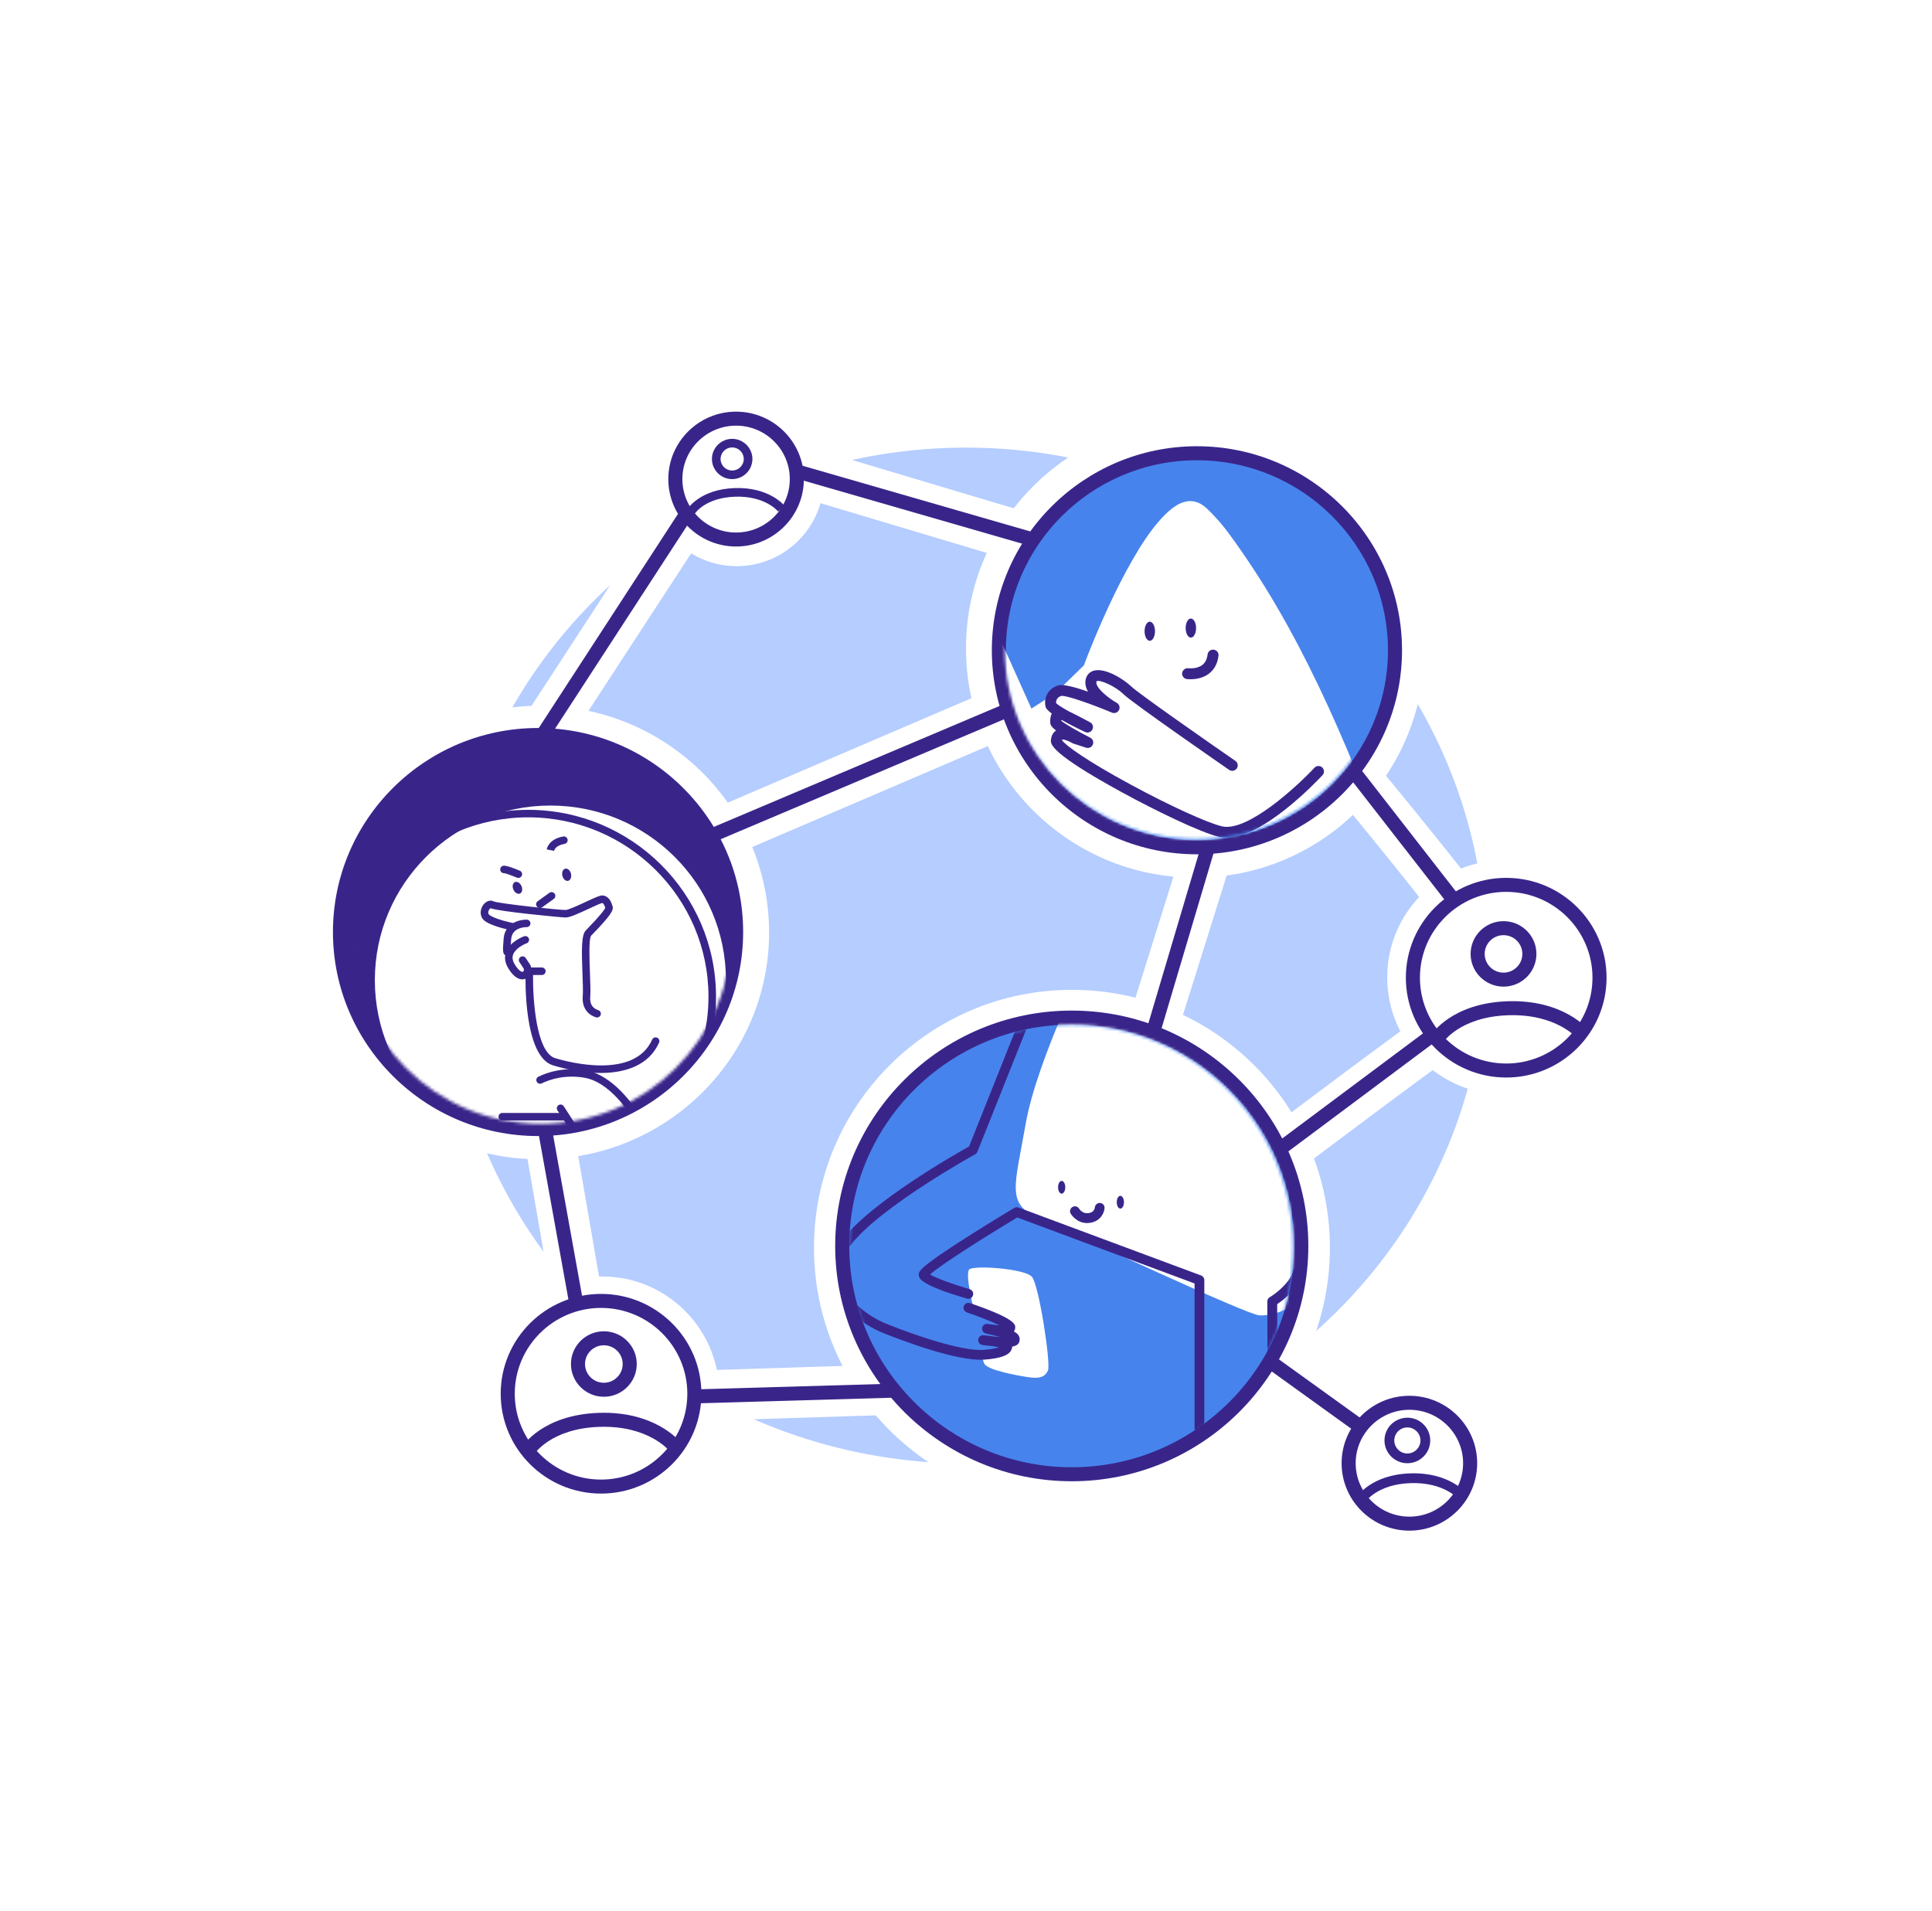 <svg width="651" height="644" viewBox="0 0 651 644" fill="none" xmlns="http://www.w3.org/2000/svg">
<g filter="url(#filter0_f_1069_40251)">
<ellipse cx="171.159" cy="175.197" rx="171.159" ry="175.197" transform="matrix(-4.37114e-08 -1 -1 4.37114e-08 500.695 493.156)" fill="#B5CDFF"/>
</g>
<g filter="url(#filter1_d_1069_40251)">
<path d="M238.161 278.746L343.979 233.395M409.066 276.226L384.711 353.91M451.057 252.291C454.081 254.307 480.871 287.844 493.888 304.36M486.75 343.412C484.062 344.756 445.878 373.366 427.122 387.503M231.862 466.447L311.226 463.927M183.992 372.806L197.01 447.971M427.122 453.43L466.174 481.564M267.555 154.031L353.217 179.646" stroke="white" stroke-width="17" stroke-linecap="round"/>
<circle cx="248.238" cy="157.394" r="29.394" fill="white"/>
<circle cx="402.764" cy="214.498" r="77.264" fill="white"/>
<ellipse cx="181.889" cy="310.245" rx="77.264" ry="76.424" fill="white"/>
<circle cx="361.196" cy="416.477" r="86.922" fill="white"/>
<circle cx="202.886" cy="465.612" r="39.472" fill="white"/>
<circle cx="474.568" cy="488.708" r="27.294" fill="white"/>
<circle cx="506.902" cy="325.362" r="39.472" fill="white"/>
<path d="M230.597 170.414L181.047 246.418" stroke="white" stroke-width="17" stroke-linecap="round"/>
<path d="M181.301 376.47C218.159 376.47 248.039 346.744 248.039 310.075C248.039 273.406 218.159 243.68 181.301 243.68C144.442 243.68 114.562 273.406 114.562 310.075C114.562 346.744 144.442 376.47 181.301 376.47Z" fill="#39258A"/>
<path d="M181.297 378.829C143.185 378.829 112.188 347.99 112.188 310.075C112.188 272.159 143.185 241.32 181.297 241.32C219.409 241.32 250.407 272.159 250.407 310.075C250.407 347.99 219.409 378.829 181.297 378.829ZM181.297 246.048C145.803 246.048 116.93 274.773 116.93 310.084C116.93 345.395 145.803 374.12 181.297 374.12C216.791 374.12 245.664 345.395 245.664 310.084C245.664 274.773 216.791 246.048 181.297 246.048Z" fill="#39258A"/>
<path d="M403.316 281.525C440.175 281.525 470.055 251.799 470.055 215.13C470.055 178.461 440.175 148.734 403.316 148.734C366.458 148.734 336.578 178.461 336.578 215.13C336.578 251.799 366.458 281.525 403.316 281.525Z" fill="#4783ED"/>
<path d="M403.313 283.884C365.21 283.884 334.203 253.045 334.203 215.129C334.203 177.213 365.21 146.375 403.313 146.375C441.415 146.375 472.422 177.213 472.422 215.129C472.422 253.045 441.425 283.884 403.313 283.884ZM403.313 151.103C367.819 151.103 338.946 179.827 338.946 215.139C338.946 250.45 367.819 279.175 403.313 279.175C438.807 279.175 467.68 250.45 467.68 215.139C467.68 179.827 438.807 151.103 403.313 151.103Z" fill="#39258A"/>
<path d="M361.14 492.797C403.855 492.797 438.483 458.347 438.483 415.851C438.483 373.356 403.855 338.906 361.14 338.906C318.424 338.906 283.797 373.356 283.797 415.851C283.797 458.347 318.424 492.797 361.14 492.797Z" fill="#4783ED"/>
<path d="M361.136 495.155C317.181 495.155 281.422 459.58 281.422 415.851C281.422 372.122 317.181 336.547 361.136 336.547C405.091 336.547 440.85 372.122 440.85 415.851C440.85 459.58 405.091 495.155 361.136 495.155ZM361.136 341.265C319.799 341.265 286.165 374.727 286.165 415.851C286.165 456.975 319.799 490.437 361.136 490.437C402.473 490.437 436.108 456.975 436.108 415.851C436.108 374.727 402.473 341.265 361.136 341.265Z" fill="#39258A"/>
<path d="M507.526 359.103C488.878 359.103 473.711 344.014 473.711 325.461C473.711 306.909 488.878 291.82 507.526 291.82C526.174 291.82 541.341 306.909 541.341 325.461C541.341 344.014 526.174 359.103 507.526 359.103ZM507.526 296.539C491.496 296.539 478.454 309.514 478.454 325.461C478.454 341.409 491.496 354.384 507.526 354.384C523.556 354.384 536.598 341.409 536.598 325.461C536.598 309.514 523.556 296.539 507.526 296.539Z" fill="#39258A"/>
<path d="M202.526 499.306C183.878 499.306 168.711 484.217 168.711 465.665C168.711 447.112 183.878 432.023 202.526 432.023C221.174 432.023 236.341 447.112 236.341 465.665C236.341 484.217 221.174 499.306 202.526 499.306ZM202.526 436.742C186.496 436.742 173.454 449.717 173.454 465.665C173.454 481.612 186.496 494.587 202.526 494.587C218.556 494.587 231.598 481.612 231.598 465.665C231.598 449.717 218.556 436.742 202.526 436.742Z" fill="#39258A"/>
<path d="M474.903 511.798C462.307 511.798 452.062 501.606 452.062 489.075C452.062 476.543 462.307 466.352 474.903 466.352C487.499 466.352 497.744 476.543 497.744 489.075C497.744 501.606 487.499 511.798 474.903 511.798ZM474.903 471.07C464.925 471.07 456.805 479.147 456.805 489.075C456.805 499.002 464.925 507.079 474.903 507.079C484.882 507.079 493.001 499.002 493.001 489.075C493.001 479.147 484.882 471.07 474.903 471.07Z" fill="#39258A"/>
<path d="M248.028 180.165C235.432 180.165 225.188 169.973 225.188 157.442C225.188 144.91 235.441 134.719 248.028 134.719C260.615 134.719 270.869 144.91 270.869 157.442C270.869 169.973 260.624 180.165 248.028 180.165ZM248.028 139.437C238.05 139.437 229.93 147.515 229.93 157.442C229.93 167.369 238.05 175.447 248.028 175.447C258.007 175.447 266.126 167.369 266.126 157.442C266.126 147.515 258.007 139.437 248.028 139.437Z" fill="#39258A"/>
<path d="M229.289 167.882L180.812 242.43L184.795 244.993L233.271 170.444L229.289 167.882Z" fill="#39258A"/>
<path d="M269 152.539L267.68 157.07L347.465 180.086L348.786 175.554L269 152.539Z" fill="#39258A"/>
<path d="M338.756 233.068L238.594 275.469L240.451 279.81L340.613 237.41L338.756 233.068Z" fill="#39258A"/>
<path d="M404.769 280.836L386.289 343.062L390.837 344.399L409.317 282.173L404.769 280.836Z" fill="#39258A"/>
<path d="M457.891 254.4L454.141 257.289L488.106 300.93L491.856 298.042L457.891 254.4Z" fill="#39258A"/>
<path d="M481.353 342.831L430.078 381.117L432.925 384.891L484.2 346.604L481.353 342.831Z" fill="#39258A"/>
<path d="M301.637 462.251L233.922 464.203L234.059 468.92L301.775 466.967L301.637 462.251Z" fill="#39258A"/>
<path d="M429.531 453.061L426.75 456.883L457.138 478.767L459.919 474.945L429.531 453.061Z" fill="#39258A"/>
<path d="M185.934 376.066L181.266 376.898L191.894 435.909L196.562 435.076L185.934 376.066Z" fill="#39258A"/>
<mask id="mask0_1069_40251" style="mask-type:luminance" maskUnits="userSpaceOnUse" x="338" y="151" width="130" height="128">
<path d="M403.024 278.732C438.599 278.732 467.438 250.159 467.438 214.913C467.438 179.666 438.599 151.094 403.024 151.094C367.449 151.094 338.609 179.666 338.609 214.913C338.609 250.159 367.449 278.732 403.024 278.732Z" fill="white"/>
</mask>
<g mask="url(#mask0_1069_40251)">
<path d="M365.243 220.152C365.945 218.237 366.704 216.331 367.472 214.434C369.322 209.838 371.285 205.29 373.363 200.789C375.924 195.24 378.665 189.758 381.729 184.454C384.527 179.613 387.572 174.81 391.375 170.677C392.845 169.073 394.458 167.553 396.308 166.383C398.48 165.006 401.06 164.354 403.535 165.317C405.783 166.185 407.415 168.054 409.027 169.743C412.452 173.31 415.307 177.424 418.124 181.463C420.941 185.502 423.711 189.729 426.338 193.966C431.64 202.544 436.487 211.386 440.993 220.398C445.508 229.419 449.681 238.601 453.627 247.877C456.302 254.18 458.872 260.541 461.358 266.92C464.734 275.582 468.718 290.643 456.217 294.352C454.908 294.738 453.551 294.946 452.195 295.04C443.108 295.654 373.239 296.277 362.132 296.371C360.928 296.38 359.751 296.72 358.746 297.362C356.337 298.9 352.125 302.58 349.014 310.714C344.414 322.774 342.659 333.758 333.193 332.551C323.726 331.343 295.868 323.576 296.542 322.104C297.215 320.632 306.681 321.699 309.66 317.546C312.638 313.394 319.534 290.086 320.881 288.878C322.228 287.671 299.653 303.882 293.971 304.42C288.289 304.958 266.521 280.839 266.521 280.839C266.521 280.839 262.063 278.291 269.499 278.159C276.935 278.026 277.211 279.366 281.128 277.489C285.045 275.611 317.096 250.566 317.096 250.566C317.096 250.566 305.733 214.396 303.712 207.432C301.92 201.289 300.459 194.844 300.649 188.418C300.744 185.162 301.284 181.718 303.105 178.943C305.41 175.405 310.267 173.432 314.146 172.121C318.547 170.63 323.318 169.733 327.976 169.62C331.846 169.526 336.114 169.96 339.443 172.102C340.24 172.611 340.971 173.234 341.587 173.951C343.845 176.603 346.728 180.51 345.41 184.171C345.277 184.549 345.087 184.926 344.812 185.219C343.143 187.011 339.69 184.105 338.172 183.275C336.55 182.378 334.928 181.463 333.335 180.519C333.335 180.519 334.691 183.605 334.151 189.361C333.61 195.117 332.121 196.061 332.396 199.005C332.671 201.949 333.212 202.893 333.212 202.893L347.544 234.779L355.587 229.617L365.253 220.171L365.243 220.152Z" fill="white"/>
<path d="M401.164 224.9C400.443 224.9 399.978 224.834 399.921 224.834C398.906 224.693 398.204 223.768 398.346 222.758C398.489 221.758 399.428 221.05 400.433 221.192C400.49 221.192 403.241 221.532 405.109 220.097C406.115 219.324 406.703 218.163 406.902 216.54C407.025 215.53 407.936 214.813 408.97 214.936C409.985 215.058 410.706 215.974 410.582 216.983C410.26 219.607 409.169 221.635 407.348 223.023C405.233 224.627 402.662 224.9 401.164 224.9Z" fill="#39258A"/>
<path d="M387.427 211.936C388.396 211.936 389.181 210.495 389.181 208.718C389.181 206.941 388.396 205.5 387.427 205.5C386.458 205.5 385.672 206.941 385.672 208.718C385.672 210.495 386.458 211.936 387.427 211.936Z" fill="#39258A"/>
<path d="M401.27 210.865C402.24 210.865 403.025 209.425 403.025 207.648C403.025 205.87 402.24 204.43 401.27 204.43C400.301 204.43 399.516 205.87 399.516 207.648C399.516 209.425 400.301 210.865 401.27 210.865Z" fill="#39258A"/>
<path d="M413.288 278.302C412.444 278.302 411.619 278.217 410.832 278.029C404.429 276.49 389.452 269.215 378.259 263.109C353.759 249.738 354.005 246.699 354.119 245.397C354.261 243.614 355.087 242.67 355.855 242.17C353.958 240.707 353.92 240.028 353.891 239.518C353.844 238.735 353.872 237.499 354.404 236.461C352.45 234.998 352.326 234.29 352.25 233.875C351.776 231.271 352.914 228.128 356.528 226.977C358.16 226.458 362.267 227.553 366.621 229.072C365.881 227.77 365.511 226.364 365.833 224.939C366.165 223.467 367.123 222.419 368.537 222.014C372.416 220.881 378.8 224.995 381.199 227.336C383.552 229.629 407.322 246.218 416.276 252.409C417.12 252.994 417.319 254.135 416.731 254.966C416.143 255.796 414.986 256.004 414.151 255.419C410.832 253.116 381.598 232.875 378.591 229.95C375.632 227.062 370.405 224.92 369.504 225.562C369.504 225.562 369.476 225.609 369.447 225.741C369.03 227.609 373.165 231.073 376.315 232.856C377.168 233.337 377.491 234.394 377.054 235.262C376.618 236.131 375.575 236.517 374.674 236.14C367.787 233.252 359.345 230.289 357.619 230.497C355.978 231.044 355.807 232.243 355.864 232.95C356.414 233.507 358.027 234.526 360.076 235.668C362.656 236.895 366.753 239.094 367.313 239.396C368.195 239.867 368.537 240.962 368.081 241.849C367.626 242.736 366.535 243.095 365.634 242.67C362.371 241.122 359.915 239.839 358.055 238.782C357.894 238.707 357.742 238.641 357.61 238.584C357.61 238.669 357.591 238.754 357.591 238.858C358.757 239.924 363.396 242.576 367.36 244.576C368.224 245.01 368.603 246.029 368.233 246.916C367.863 247.803 366.858 248.256 365.938 247.954L361.631 246.548C361.489 246.501 361.356 246.435 361.233 246.36C359.953 245.576 358.387 245.105 357.913 245.227C357.894 245.265 357.875 245.322 357.856 245.435C358.833 246.983 365.672 252.116 381.294 260.552C394.232 267.545 406.743 273.254 411.714 274.452C420.288 276.509 437.144 260.901 442.911 254.72C443.603 253.975 444.779 253.928 445.529 254.617C446.278 255.306 446.325 256.466 445.633 257.212C443.508 259.495 425.619 278.302 413.288 278.302Z" fill="#39258A"/>
</g>
<mask id="mask1_1069_40251" style="mask-type:luminance" maskUnits="userSpaceOnUse" x="286" y="341" width="150" height="151">
<path d="M360.967 491.195C402.237 491.195 435.692 457.65 435.692 416.269C435.692 374.889 402.237 341.344 360.967 341.344C319.698 341.344 286.242 374.889 286.242 416.269C286.242 457.65 319.698 491.195 360.967 491.195Z" fill="white"/>
</mask>
<g mask="url(#mask1_1069_40251)">
<path d="M443.503 423.027C443.503 423.027 457.56 427.859 464.835 426.509C472.111 425.16 470.934 424.037 470.214 423.706C469.493 423.376 448.995 415.232 450 407.702C451.006 400.181 474.131 357.906 463.887 343.591C453.643 329.275 411.813 313.271 395.688 309.902C379.563 306.534 373.796 304.854 370.552 310.742C367.308 316.64 349.333 353.357 345.634 374.58C341.935 395.803 338.928 401.682 349.997 406.504C361.076 411.326 420.112 439.088 424.409 439.258C428.706 439.428 436.702 437.342 440.534 430.331L444.376 423.32" fill="white"/>
<path d="M328.134 437.322C328.134 437.322 325.061 425.187 326.607 423.753C328.162 422.318 345.34 423.46 347.73 426.282C350.121 429.103 354.152 455.676 353.109 457.866C352.056 460.055 350.254 460.649 346.554 460.093C342.855 459.536 332.488 457.696 331.606 455.422C330.723 453.147 331.103 452.855 331.103 452.855C331.103 452.855 337.989 452.185 338.871 450.713C339.753 449.241 338.976 448.967 338.976 448.967L337.714 448.372C337.714 448.372 340.579 448.193 340.645 448.184C340.711 448.174 341.897 447.599 341.897 447.599L341.726 446.608L337.439 444.73L337.022 444.494L339.592 444.098L340.417 443.258L338.501 441.673L330.837 438.323L328.134 437.322Z" fill="white"/>
<path d="M441.884 505.749H392.921C392.286 505.749 391.707 505.381 391.432 504.806C391.157 504.23 391.242 503.551 391.641 503.06C391.859 502.796 396.658 496.973 402.52 494.888V428.502L342.772 406.27C330.072 413.885 316.584 422.557 313.387 425.483C315.493 426.747 321.507 428.908 326.742 430.437C327.615 430.691 328.118 431.607 327.862 432.484C327.606 433.362 326.695 433.862 325.822 433.607C310.456 429.134 309.849 426.851 309.659 426.096C309.28 424.643 309.005 423.595 325.832 412.875C333.667 407.883 341.682 403.09 341.758 403.043C342.184 402.788 342.706 402.741 343.171 402.91L404.73 425.813C405.375 426.049 405.802 426.671 405.802 427.36V496.105C405.802 496.86 405.29 497.521 404.56 497.7C401.581 498.455 398.726 500.644 396.772 502.456H438.223C435.169 499.785 430.217 496.86 428.074 495.709C427.542 495.426 427.21 494.869 427.201 494.256L427.03 434.551C427.03 433.947 427.362 433.39 427.884 433.098C427.912 433.079 431.327 431.173 434.173 427.474C436.354 424.643 449.994 391.304 458.645 369.59C462.913 357.578 469.382 336.94 468.481 332.92C467.362 327.947 461.12 326.078 461.063 326.06C460.466 325.89 460.02 325.39 459.906 324.776C459.792 324.163 460.029 323.54 460.523 323.163C472 314.33 489.462 300.817 490.515 299.807C491.217 299.052 492.716 293.777 491.89 286.426C491.084 279.311 479.512 249.662 479.398 249.369C479.228 248.926 479.247 248.426 479.474 248.01C480.347 246.331 481.257 244.368 481.846 242.886C476.581 245.595 464.137 252.936 461.215 254.908C461.329 257.343 464.193 266.591 466.138 272.828C468.756 281.265 470.359 286.53 470.321 288.389C470.292 289.588 470.255 291.607 453.731 304.252C445.849 310.282 437.872 315.915 437.796 315.972C437.322 316.312 436.705 316.368 436.174 316.132L410.052 304.431C409.482 304.176 409.103 303.61 409.075 302.987C408.449 285.973 407.386 266.846 406.637 264.751C405.233 262.005 392.418 229.213 390.958 225.457C390.787 225.023 390.806 224.532 391.015 224.117C391.792 222.56 392.608 220.805 393.234 219.361C390.455 220.748 385.949 222.966 379.945 225.146C373.581 227.458 371.684 229.364 371.171 230.062C376.464 244.443 384.46 265.874 385.447 267.685C386.945 270.422 386.082 287.832 385.646 295.193C385.617 295.721 385.333 296.203 384.887 296.486C384.441 296.769 383.882 296.825 383.398 296.627L375.051 293.277C372.993 292.607 369.492 291.947 368.041 292.541C366.467 293.183 364.56 296.231 363.839 297.665L329.341 384.132C329.199 384.49 328.943 384.783 328.602 384.962C328.279 385.141 296.456 402.722 286.534 415.678C283.518 419.622 282.532 423.633 283.613 427.606C285.387 434.117 292.377 439.543 298.524 442.025C309.479 446.46 324.694 451.433 331.542 450.876C334.236 450.659 335.791 450.31 336.683 450.008C336.076 449.885 335.355 449.763 334.568 449.649C332.652 449.461 331.106 449.234 331.02 449.225C330.138 449.093 329.522 448.281 329.626 447.394C329.73 446.507 330.518 445.865 331.419 445.95C332.984 446.101 334.274 446.252 335.346 446.413C335.934 446.469 336.512 446.516 337.062 446.545C335.497 446.12 333.667 445.695 332.206 445.365C331.333 445.167 330.783 444.299 330.963 443.421C331.144 442.544 331.988 441.968 332.879 442.138C334.217 442.383 335.611 442.553 336.768 442.619C334.15 441.336 329.74 439.59 325.794 438.25C324.931 437.958 324.475 437.023 324.769 436.155C325.063 435.296 325.993 434.834 326.856 435.127C342.431 440.439 342.203 442.402 342.071 443.572C342.023 443.978 341.871 444.355 341.625 444.676C343.123 445.469 343.806 446.45 343.522 447.904C343.313 448.989 342.459 449.546 341.046 449.781C341.046 450.216 340.923 450.65 340.705 451.055C339.756 452.782 337.024 453.745 331.836 454.16C322.521 454.924 303.067 447.403 297.329 445.073C290.433 442.279 282.541 436.061 280.473 428.455C279.107 423.435 280.284 418.452 283.954 413.649C293.696 400.919 322.17 384.764 326.534 382.339L360.832 296.354C360.832 296.354 360.861 296.278 360.88 296.24C361.155 295.684 363.64 290.758 366.818 289.455C369.976 288.172 375.516 289.927 376.142 290.135C376.17 290.144 376.208 290.154 376.237 290.173L382.516 292.692C383.085 282.02 383.265 270.837 382.573 269.224C381.14 266.61 369.227 234.224 367.871 230.543C367.785 230.317 367.757 230.072 367.776 229.826C367.88 228.647 369.161 225.533 378.845 222.022C384.878 219.833 389.383 217.587 392.077 216.247C394.306 215.134 395.055 214.766 395.786 214.766C396.402 214.766 396.962 215.077 397.284 215.605C397.73 216.323 398.185 217.068 394.306 224.919C400.073 239.678 408.705 261.58 409.577 263.222C410.839 265.581 411.901 290.22 412.337 301.817L436.667 312.726C450.952 302.61 465.948 290.871 467.039 288.2C466.963 286.558 464.772 279.5 463.008 273.8C457.677 256.635 457.127 253.861 458.787 252.587C459.773 251.832 465.673 248.237 471.165 245.047C482.699 238.347 483.458 238.498 484.188 238.631C484.795 238.744 485.298 239.131 485.564 239.687C485.839 240.254 486.465 241.546 482.747 248.85C484.558 253.521 494.385 279.056 495.172 286.049C496.036 293.683 494.641 300.345 492.858 302.138C491.729 303.27 472.427 318.161 464.791 324.05C467.305 325.361 470.757 327.89 471.715 332.193C473.119 338.459 462.922 367.467 461.746 370.751C459.508 376.384 439.968 425.379 436.809 429.484C434.419 432.598 431.706 434.579 430.35 435.466L430.511 493.274C433.271 494.822 441.135 499.455 443.316 503.286C443.61 503.796 443.601 504.428 443.316 504.928C443.032 505.428 442.482 505.749 441.894 505.749H441.884ZM406.665 264.76C406.665 264.76 406.665 264.779 406.675 264.779C406.675 264.779 406.675 264.77 406.665 264.76Z" fill="#39258A"/>
<path d="M366.305 408.147C362.71 408.147 360.88 405.146 360.794 405.005C360.33 404.222 360.586 403.212 361.364 402.74C362.141 402.278 363.147 402.523 363.612 403.297C363.735 403.495 364.816 405.118 366.855 404.797C368.61 404.524 368.876 403.25 368.914 402.863C369.009 401.966 369.805 401.306 370.688 401.372C371.579 401.447 372.253 402.212 372.186 403.108C372.091 404.571 370.953 407.496 367.358 408.053C366.988 408.109 366.637 408.138 366.305 408.138V408.147Z" fill="#39258A"/>
<path d="M357.738 398.241C358.408 398.241 358.952 397.278 358.952 396.089C358.952 394.901 358.408 393.938 357.738 393.938C357.067 393.938 356.523 394.901 356.523 396.089C356.523 397.278 357.067 398.241 357.738 398.241Z" fill="#39258A"/>
<path d="M377.511 403.272C378.182 403.272 378.725 402.309 378.725 401.121C378.725 399.932 378.182 398.969 377.511 398.969C376.84 398.969 376.297 399.932 376.297 401.121C376.297 402.309 376.84 403.272 377.511 403.272Z" fill="#39258A"/>
</g>
<mask id="mask2_1069_40251" style="mask-type:luminance" maskUnits="userSpaceOnUse" x="118" y="247" width="129" height="128">
<path d="M182.258 374.708C217.687 374.708 246.407 346.136 246.407 310.889C246.407 275.643 217.687 247.07 182.258 247.07C146.83 247.07 118.109 275.643 118.109 310.889C118.109 346.136 146.83 374.708 182.258 374.708Z" fill="white"/>
</mask>
<g mask="url(#mask2_1069_40251)">
<path d="M256.329 362.45C256.329 362.45 255.855 362.365 249.926 358.836C245.373 356.118 242.072 349.871 240.782 347.135C243.249 340.652 244.605 333.631 244.605 326.299C244.605 293.8 218.122 267.453 185.455 267.453C152.788 267.453 126.305 293.8 126.305 326.299C126.305 358.798 152.788 385.145 185.455 385.145C206.484 385.145 224.951 374.227 235.433 357.779C236.296 358.61 237.387 359.497 238.809 360.393C245.857 364.866 255.712 363.403 256.319 362.932C256.926 362.46 256.319 362.46 256.319 362.46L256.329 362.45Z" fill="white"/>
<path d="M218.464 379.853C218.104 379.853 217.753 379.702 217.506 379.419C217.051 378.89 217.108 378.088 217.639 377.635C231.042 366.132 238.725 349.448 238.725 331.859C238.725 298.538 211.474 271.427 177.981 271.427C144.489 271.427 117.228 298.538 117.228 331.859C117.228 337.86 118.11 343.777 119.846 349.458C120.054 350.128 119.675 350.836 119.002 351.034C118.328 351.241 117.617 350.864 117.418 350.194C115.606 344.277 114.695 338.106 114.695 331.859C114.695 297.142 143.085 268.898 177.981 268.898C212.877 268.898 241.267 297.142 241.267 331.859C241.267 350.184 233.261 367.566 219.299 379.541C219.062 379.749 218.768 379.853 218.474 379.853H218.464Z" fill="#39258A"/>
<path d="M99.037 395.068C98.79 395.068 98.534 394.993 98.316 394.842C97.737 394.446 97.595 393.662 97.984 393.087C98.031 393.011 99.208 391.313 101.873 388.765C104.197 386.538 109.129 385.481 111.207 385.122L122.39 333.788C122.541 333.108 123.215 332.674 123.898 332.816C124.581 332.967 125.017 333.637 124.875 334.316L113.502 386.491C113.388 387.01 112.961 387.406 112.43 387.472C110.618 387.717 105.506 388.765 103.628 390.567C101.181 392.926 100.08 394.483 100.071 394.502C99.824 394.861 99.426 395.05 99.027 395.05L99.037 395.068Z" fill="#39258A"/>
<path d="M136.52 394.818C136.045 394.818 135.59 394.553 135.372 394.1C134.67 392.647 132.052 391.402 131.189 391.081C130.582 390.854 130.24 390.203 130.411 389.571L135.732 369.65C135.913 368.971 136.614 368.575 137.288 368.754C137.971 368.933 138.369 369.622 138.189 370.302L133.152 389.165C134.518 389.816 136.766 391.119 137.677 392.996C137.98 393.629 137.715 394.384 137.079 394.685C136.899 394.77 136.719 394.808 136.529 394.808L136.52 394.818Z" fill="#39258A"/>
<path d="M189.745 373.568H169.248C168.546 373.568 167.977 373.002 167.977 372.304C167.977 371.605 168.546 371.039 169.248 371.039H189.745C190.447 371.039 191.016 371.605 191.016 372.304C191.016 373.002 190.447 373.568 189.745 373.568Z" fill="#39258A"/>
<path d="M213.785 414.047C213.719 414.047 213.643 414.047 213.577 414.028C213.15 413.952 212.799 413.679 212.628 413.282C212.581 413.179 208.198 403.195 204.641 396.882C201.075 390.541 187.957 370.356 187.824 370.148C187.445 369.563 187.615 368.78 188.203 368.403C188.792 368.025 189.579 368.195 189.958 368.78C190.499 369.61 203.257 389.238 206.861 395.646C209.564 400.458 212.732 407.319 214.174 410.518L230.859 392.56C229.654 392.701 227.994 392.919 226.448 393.126C225.945 393.192 225.452 392.956 225.187 392.532C225.073 392.352 214.278 374.574 213.292 372.97C211.518 370.111 205.116 360.655 197.12 359.211C190.366 357.994 185.197 359.806 182.721 360.995C182.465 361.118 181.772 361.448 181.137 360.891C180.758 360.551 180.615 360.023 180.776 359.542C180.909 359.155 181.203 358.881 181.554 358.758L181.621 358.73C184.381 357.409 190.119 355.399 197.575 356.739C206.605 358.372 213.548 368.572 215.455 371.658C216.346 373.102 224.874 387.143 226.932 390.531C228.914 390.267 232.073 389.861 232.642 389.88C233.154 389.899 233.609 390.135 233.913 390.541C234.435 391.248 234.254 392.192 234.15 392.56C234.093 392.758 233.998 392.937 233.856 393.079L214.724 413.66C214.478 413.924 214.146 414.066 213.795 414.066L213.785 414.047Z" fill="#39258A"/>
<path d="M201.199 338.877C201.047 338.877 200.895 338.849 200.744 338.792L200.696 338.773C197.661 337.754 196.077 335.178 196.361 331.696C196.494 330.092 196.38 327.204 196.266 324.137C195.953 316.088 195.878 311.096 197.367 309.558L197.556 309.36C202.527 304.245 203.712 302.509 203.94 301.914C203.665 300.97 203.286 300.348 202.935 300.282C202.318 300.404 200.108 301.433 198.486 302.188C194.607 303.99 191.97 305.179 190.566 305.179C189.333 305.179 167.915 303.16 165.297 302.046C165.079 302.16 164.633 302.641 164.538 303.264C164.453 303.801 164.643 304.198 165.155 304.509C167.716 306.047 172.923 307.048 172.971 307.057C173.663 307.189 174.109 307.85 173.976 308.539C173.843 309.227 173.179 309.671 172.487 309.539C172.259 309.492 166.777 308.444 163.827 306.67C161.617 305.34 161.617 302.98 162.556 301.357C163.485 299.744 165.098 299.074 166.388 299.772C168.067 300.47 188.166 302.65 190.556 302.65C191.495 302.65 195.195 300.933 197.395 299.904C200.886 298.281 202.185 297.705 203.001 297.753C204.13 297.809 205.647 298.498 206.435 301.471C206.767 302.745 205.799 304.509 199.368 311.124L199.178 311.322C198.344 312.426 198.628 319.702 198.79 324.043C198.913 327.185 199.027 330.148 198.884 331.903C198.695 334.225 199.577 335.735 201.502 336.376C201.578 336.405 201.626 336.423 201.664 336.433C202.318 336.688 202.631 337.424 202.375 338.075C202.176 338.565 201.702 338.867 201.199 338.867V338.877Z" fill="#39258A"/>
<path d="M170.921 318.035C170.807 318.035 170.683 318.016 170.56 317.988C169.365 317.648 169.337 316.667 169.716 312.222C170.152 307.098 175.009 305.853 177.494 305.9C178.196 305.919 178.755 306.494 178.736 307.193C178.717 307.891 178.129 308.438 177.446 308.429C176.934 308.429 172.59 308.476 172.249 312.439C172.059 314.6 172.04 315.591 172.049 316.035C172.286 316.393 172.324 316.865 172.116 317.28C171.879 317.761 171.414 318.035 170.921 318.035Z" fill="#39258A"/>
<path d="M176.041 326.035C174.874 326.035 173.11 325.365 171.251 322.261C170.132 320.402 169.885 318.58 170.502 316.844C171.773 313.277 176.383 311.588 176.572 311.512C177.227 311.277 177.957 311.616 178.204 312.267C178.441 312.918 178.099 313.645 177.445 313.881C176.421 314.249 173.613 315.665 172.892 317.684C172.532 318.684 172.712 319.751 173.433 320.949C174.571 322.846 175.557 323.516 176.06 323.497C176.212 323.497 176.335 323.402 176.43 323.214C176.553 322.978 176.601 322.591 176.402 322.289L175.036 320.222C174.647 319.637 174.818 318.854 175.396 318.477C175.984 318.099 176.771 318.26 177.151 318.835L178.517 320.902C179.19 321.911 179.247 323.28 178.669 324.374C178.147 325.365 177.189 325.979 176.117 326.016C176.089 326.016 176.06 326.016 176.032 326.016L176.041 326.035Z" fill="#39258A"/>
<path d="M202.346 357.571C197.12 357.571 191.542 356.57 186.363 355.013C176.508 352.041 177.001 326.185 177.096 323.25C177.115 322.571 177.675 322.023 178.367 322.023H182.579C183.281 322.023 183.85 322.59 183.85 323.288C183.85 323.986 183.281 324.552 182.579 324.552H179.61C179.515 332.734 180.653 350.654 187.103 352.598C191.504 353.919 213.738 359.845 219.752 346.322C220.036 345.681 220.785 345.398 221.43 345.681C222.075 345.964 222.36 346.709 222.075 347.351C218.746 354.825 211.025 357.571 202.346 357.571Z" fill="#39258A"/>
<path d="M186.713 282.721L184.219 282.23C184.38 281.419 185.262 278.701 189.777 277.879C190.47 277.757 191.124 278.21 191.257 278.899C191.38 279.588 190.925 280.239 190.232 280.371C187.216 280.909 186.77 282.419 186.713 282.721Z" fill="#39258A"/>
<path d="M174.652 291.84C174.491 291.84 174.32 291.812 174.159 291.736C172.518 291.048 170.421 290.283 169.89 290.245C169.207 290.283 168.619 289.792 168.553 289.113C168.486 288.414 168.989 287.801 169.691 287.725C170.469 287.65 172.318 288.216 175.155 289.415C175.8 289.688 176.103 290.425 175.828 291.076C175.619 291.557 175.155 291.85 174.661 291.85L174.652 291.84ZM169.938 290.245H169.909C169.909 290.245 169.928 290.245 169.938 290.245Z" fill="#39258A"/>
<path d="M181.913 301.988C181.524 301.988 181.135 301.809 180.888 301.469C180.481 300.903 180.604 300.11 181.173 299.705L185.109 296.864C185.678 296.458 186.475 296.581 186.883 297.147C187.291 297.713 187.168 298.506 186.599 298.912L182.662 301.753C182.434 301.913 182.178 301.988 181.913 301.988Z" fill="#39258A"/>
<path d="M175.204 297.103C175.957 296.774 176.187 295.645 175.718 294.58C175.249 293.516 174.258 292.92 173.504 293.248C172.751 293.577 172.521 294.707 172.991 295.771C173.46 296.835 174.451 297.432 175.204 297.103Z" fill="#39258A"/>
<path d="M191.43 292.823C192.23 292.637 192.664 291.568 192.398 290.437C192.131 289.305 191.266 288.539 190.466 288.725C189.665 288.911 189.231 289.98 189.498 291.112C189.764 292.244 190.629 293.01 191.43 292.823Z" fill="#39258A"/>
</g>
<path d="M486.064 347.502L482.023 345.039C482.299 344.587 489.014 334.046 507.994 333.404C526.889 332.763 535.141 342.869 535.482 343.303L531.764 346.228C531.489 345.889 524.536 337.585 508.155 338.123C491.698 338.679 486.121 347.417 486.074 347.512L486.064 347.502Z" fill="#39258A"/>
<path d="M506.62 328.477C500.502 328.477 495.531 323.522 495.531 317.445C495.531 311.368 500.502 306.414 506.62 306.414C512.738 306.414 517.708 311.359 517.708 317.445C517.708 323.532 512.738 328.477 506.62 328.477ZM506.62 311.132C503.119 311.132 500.274 313.963 500.274 317.445C500.274 320.927 503.119 323.758 506.62 323.758C510.12 323.758 512.965 320.927 512.965 317.445C512.965 313.963 510.12 311.132 506.62 311.132Z" fill="#39258A"/>
<path d="M179.845 486.206L175.805 483.743C176.08 483.29 182.795 472.749 201.775 472.107C220.67 471.466 228.922 481.572 229.264 482.006L225.545 484.932C225.27 484.592 218.318 476.288 201.937 476.826C185.48 477.382 179.902 486.121 179.855 486.215L179.845 486.206Z" fill="#39258A"/>
<path d="M203.471 466.68C197.353 466.68 192.383 461.726 192.383 455.648C192.383 449.571 197.353 444.617 203.471 444.617C209.589 444.617 214.559 449.562 214.559 455.648C214.559 461.735 209.589 466.68 203.471 466.68ZM203.471 449.335C199.971 449.335 197.125 452.166 197.125 455.648C197.125 459.131 199.971 461.961 203.471 461.961C206.971 461.961 209.817 459.131 209.817 455.648C209.817 452.166 206.971 449.335 203.471 449.335Z" fill="#39258A"/>
<path d="M459.933 502.301L457.125 500.584C457.315 500.272 461.981 492.94 475.175 492.497C488.313 492.053 494.042 499.074 494.279 499.376L491.689 501.414C491.5 501.178 486.662 495.403 475.28 495.781C463.841 496.167 459.971 502.245 459.933 502.301Z" fill="#39258A"/>
<path d="M474.219 489.078C469.97 489.078 466.508 485.634 466.508 481.406C466.508 477.179 469.97 473.734 474.219 473.734C478.469 473.734 481.931 477.179 481.931 481.406C481.931 485.634 478.469 489.078 474.219 489.078ZM474.219 477.018C471.791 477.018 469.809 478.991 469.809 481.406C469.809 483.822 471.791 485.794 474.219 485.794C476.648 485.794 478.63 483.822 478.63 481.406C478.63 478.991 476.648 477.018 474.219 477.018Z" fill="#39258A"/>
<path d="M234.071 169.153L231.586 167.634C231.757 167.36 235.883 160.868 247.559 160.471C259.188 160.075 264.263 166.294 264.471 166.558L262.185 168.36C262.015 168.153 257.737 163.038 247.663 163.378C237.543 163.717 234.109 169.096 234.081 169.153H234.071Z" fill="#39258A"/>
<path d="M246.711 157.452C242.945 157.452 239.891 154.405 239.891 150.668C239.891 146.931 242.954 143.883 246.711 143.883C250.467 143.883 253.53 146.931 253.53 150.668C253.53 154.405 250.467 157.452 246.711 157.452ZM246.711 146.78C244.557 146.78 242.803 148.526 242.803 150.668C242.803 152.81 244.557 154.555 246.711 154.555C248.864 154.555 250.618 152.81 250.618 150.668C250.618 148.526 248.864 146.78 246.711 146.78Z" fill="#39258A"/>
</g>
<defs>
<filter id="filter0_f_1069_40251" x="0.305" y="0.836" width="650.391" height="642.32" filterUnits="userSpaceOnUse" color-interpolation-filters="sRGB">
<feFlood flood-opacity="0" result="BackgroundImageFix"/>
<feBlend mode="normal" in="SourceGraphic" in2="BackgroundImageFix" result="shape"/>
<feGaussianBlur stdDeviation="75" result="effect1_foregroundBlur_1069_40251"/>
</filter>
<filter id="filter1_d_1069_40251" x="100.625" y="128" width="449.75" height="396" filterUnits="userSpaceOnUse" color-interpolation-filters="sRGB">
<feFlood flood-opacity="0" result="BackgroundImageFix"/>
<feColorMatrix in="SourceAlpha" type="matrix" values="0 0 0 0 0 0 0 0 0 0 0 0 0 0 0 0 0 0 127 0" result="hardAlpha"/>
<feOffset dy="4"/>
<feGaussianBlur stdDeviation="2"/>
<feComposite in2="hardAlpha" operator="out"/>
<feColorMatrix type="matrix" values="0 0 0 0 0 0 0 0 0 0 0 0 0 0 0 0 0 0 0.25 0"/>
<feBlend mode="normal" in2="BackgroundImageFix" result="effect1_dropShadow_1069_40251"/>
<feBlend mode="normal" in="SourceGraphic" in2="effect1_dropShadow_1069_40251" result="shape"/>
</filter>
</defs>
</svg>

